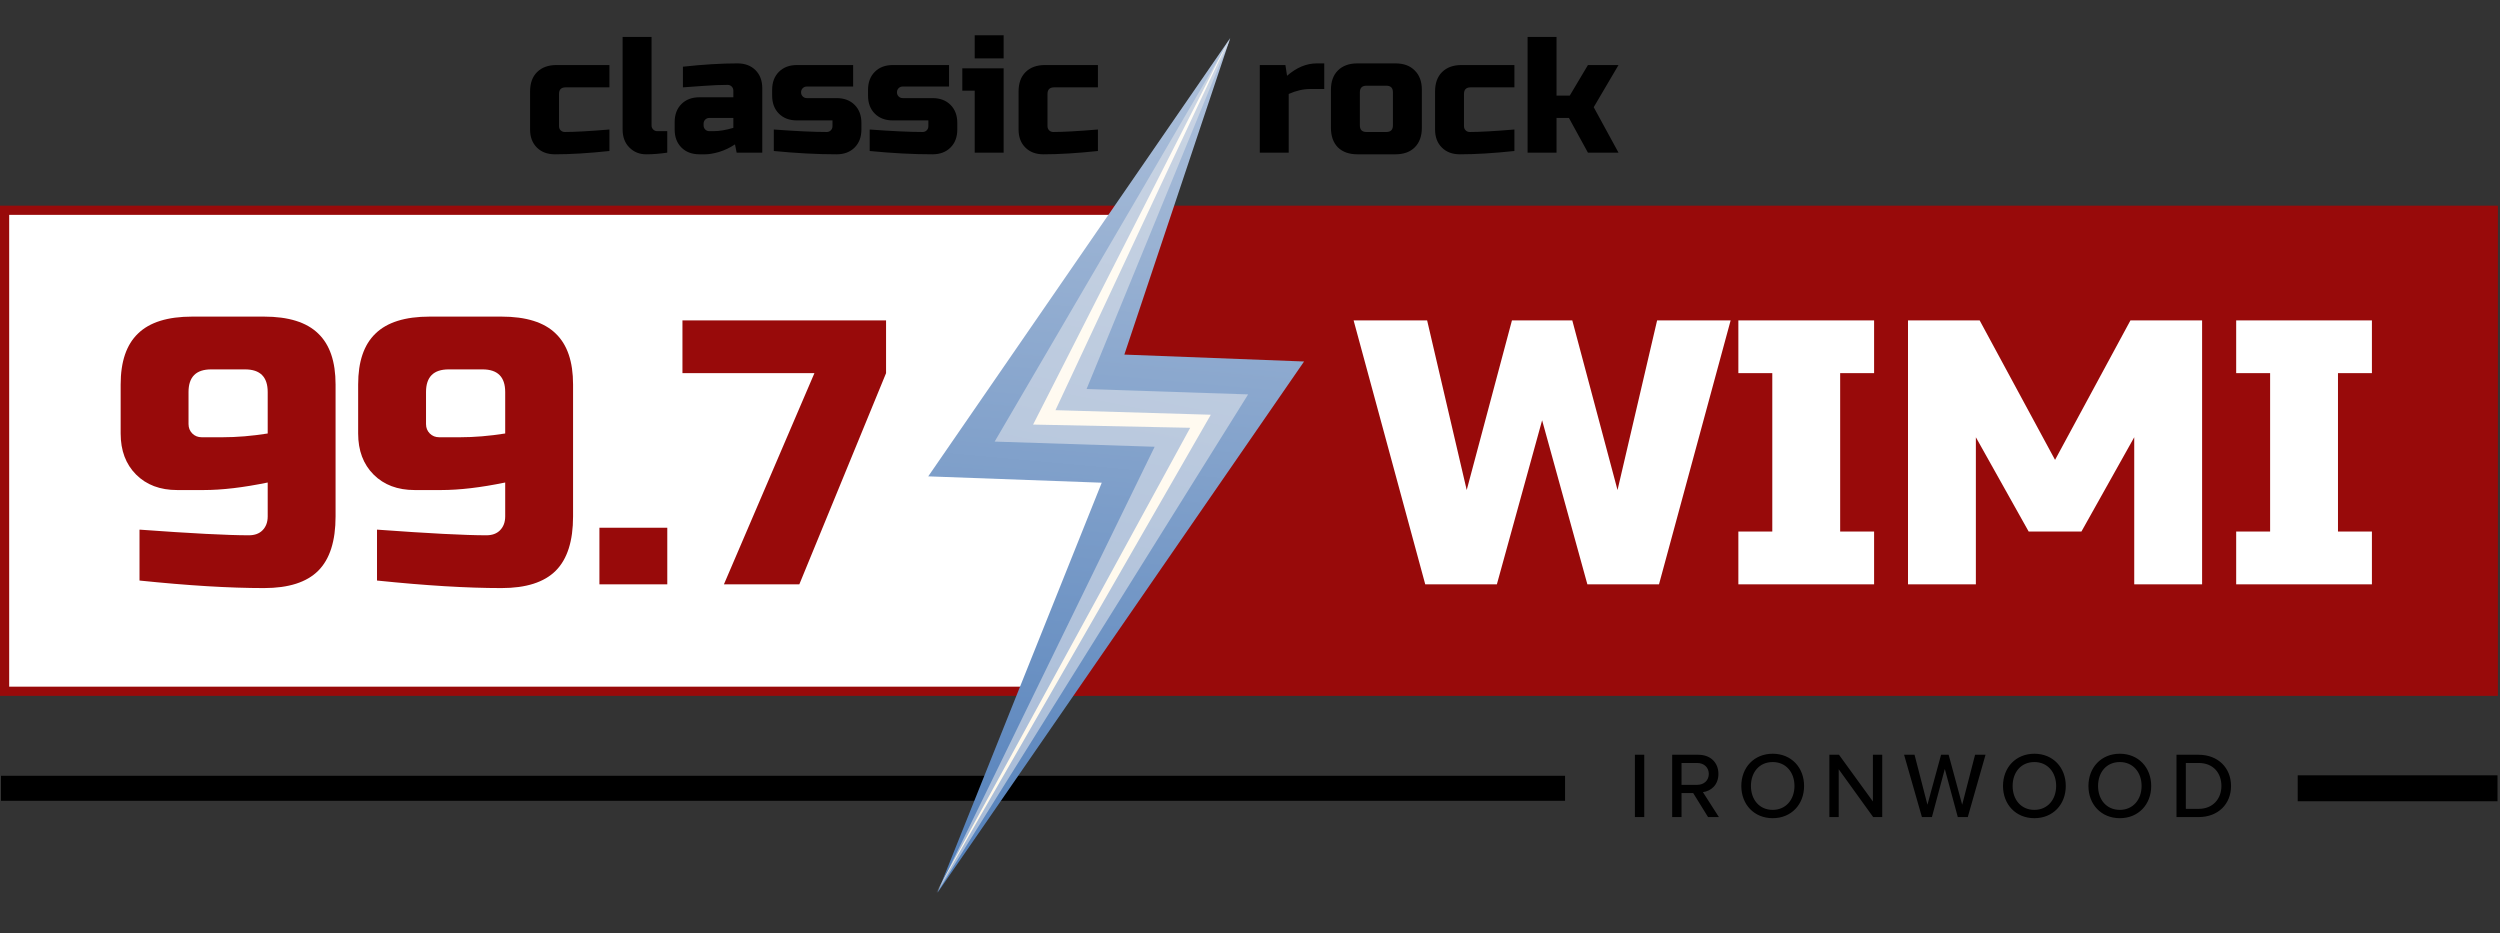<svg width="999" height="373" viewBox="0 0 999 373" fill="none" xmlns="http://www.w3.org/2000/svg">
<rect x="0" y="0" width="999" height="373" fill="#333333" stroke="none"/>
<rect x="0.397" y="310" width="625" height="10" fill="black"/>
<path d="M657.042 326.5H653.309V301.604H657.042V326.5ZM686.866 326.5H682.536L676.601 316.907H671.936V326.5H668.203V301.604H678.692C683.432 301.604 686.679 304.664 686.679 309.256C686.679 313.735 683.656 316.123 680.483 316.534L686.866 326.5ZM682.835 309.256C682.835 306.643 680.894 304.888 678.206 304.888H671.936V313.623H678.206C680.894 313.623 682.835 311.868 682.835 309.256ZM695.83 314.071C695.83 306.68 700.944 301.193 708.372 301.193C715.799 301.193 720.913 306.68 720.913 314.071C720.913 321.461 715.799 326.948 708.372 326.948C700.944 326.948 695.83 321.461 695.83 314.071ZM717.069 314.071C717.069 308.584 713.635 304.515 708.372 304.515C703.034 304.515 699.675 308.584 699.675 314.071C699.675 319.52 703.034 323.626 708.372 323.626C713.635 323.626 717.069 319.52 717.069 314.071ZM752.142 326.5H748.521L734.748 307.389V326.5H731.015V301.604H734.86L748.409 320.267V301.604H752.142V326.5ZM786.327 326.5H782.333L777.145 307.277L771.994 326.5H768L760.871 301.604H765.051L770.202 321.573L775.652 301.604H778.675L784.087 321.573L789.238 301.604H793.419L786.327 326.5ZM800.4 314.071C800.4 306.68 805.514 301.193 812.942 301.193C820.37 301.193 825.483 306.68 825.483 314.071C825.483 321.461 820.37 326.948 812.942 326.948C805.514 326.948 800.4 321.461 800.4 314.071ZM821.639 314.071C821.639 308.584 818.205 304.515 812.942 304.515C807.604 304.515 804.245 308.584 804.245 314.071C804.245 319.52 807.604 323.626 812.942 323.626C818.205 323.626 821.639 319.52 821.639 314.071ZM834.54 314.071C834.54 306.68 839.654 301.193 847.082 301.193C854.51 301.193 859.623 306.68 859.623 314.071C859.623 321.461 854.51 326.948 847.082 326.948C839.654 326.948 834.54 321.461 834.54 314.071ZM855.779 314.071C855.779 308.584 852.345 304.515 847.082 304.515C841.744 304.515 838.385 308.584 838.385 314.071C838.385 319.52 841.744 323.626 847.082 323.626C852.345 323.626 855.779 319.52 855.779 314.071ZM878.609 326.5H869.725V301.604H878.609C886.373 301.604 891.524 306.904 891.524 314.071C891.524 321.274 886.373 326.5 878.609 326.5ZM873.458 304.888V323.215H878.609C884.357 323.215 887.679 319.11 887.679 314.071C887.679 308.957 884.469 304.888 878.609 304.888H873.458Z" fill="black"/>
<rect x="918.165" y="309.816" width="79.835" height="10.368" fill="black"/>
<path d="M458.004 82.19H998.174V278.058H425.692L458.004 82.19Z" fill="#980A0A"/>
<path d="M456.629 84.025L431.421 276.223H1.835V84.025H456.629Z" fill="white" stroke="#980A0A" stroke-width="3.67"/>
<path d="M55.747 211.642C76.439 213.149 91.003 213.902 99.441 213.902C101.751 213.902 103.559 213.25 104.865 211.944C106.271 210.538 106.974 208.679 106.974 206.369V192.809C97.231 194.818 88.693 195.822 81.361 195.822H70.814C63.984 195.822 58.509 193.763 54.391 189.645C50.273 185.527 48.214 180.052 48.214 173.222V153.635C48.214 144.495 50.524 137.715 55.145 133.295C59.765 128.775 66.997 126.515 76.841 126.515H105.468C115.311 126.515 122.543 128.775 127.164 133.295C131.784 137.715 134.094 144.495 134.094 153.635V206.369C134.094 216.213 131.784 223.445 127.164 228.065C122.543 232.686 115.311 234.996 105.468 234.996C91.707 234.996 75.133 233.991 55.747 231.983V211.642ZM88.894 174.729C94.619 174.729 100.646 174.227 106.974 173.222V156.649C106.974 150.622 103.961 147.609 97.934 147.609H84.374C78.347 147.609 75.334 150.622 75.334 156.649V169.455C75.334 170.962 75.836 172.218 76.841 173.222C77.845 174.227 79.101 174.729 80.607 174.729H88.894ZM150.65 211.642C171.342 213.149 185.906 213.902 194.344 213.902C196.654 213.902 198.462 213.25 199.768 211.944C201.174 210.538 201.877 208.679 201.877 206.369V192.809C192.134 194.818 183.596 195.822 176.264 195.822H165.717C158.887 195.822 153.412 193.763 149.294 189.645C145.176 185.527 143.117 180.052 143.117 173.222V153.635C143.117 144.495 145.427 137.715 150.048 133.295C154.668 128.775 161.9 126.515 171.744 126.515H200.371C210.214 126.515 217.446 128.775 222.067 133.295C226.687 137.715 228.997 144.495 228.997 153.635V206.369C228.997 216.213 226.687 223.445 222.067 228.065C217.446 232.686 210.214 234.996 200.371 234.996C186.61 234.996 170.036 233.991 150.65 231.983V211.642ZM183.797 174.729C189.522 174.729 195.549 174.227 201.877 173.222V156.649C201.877 150.622 198.864 147.609 192.837 147.609H179.277C173.25 147.609 170.237 150.622 170.237 156.649V169.455C170.237 170.962 170.739 172.218 171.744 173.222C172.748 174.227 174.004 174.729 175.51 174.729H183.797ZM239.526 210.889H266.647V233.489H239.526V210.889ZM272.709 128.022H354.069V149.115L319.416 233.489H289.282L325.442 149.115H272.709V128.022Z" fill="#980A0A"/>
<path d="M628.284 128.022L646.364 195.822L662.184 128.022H691.565L662.938 233.489H634.311L616.231 167.949L598.151 233.489H569.524L540.897 128.022H570.277L586.097 195.822L604.177 128.022H628.284ZM748.889 233.489H694.649V212.396H708.209V149.115H694.649V128.022H748.889V149.115H735.329V212.396H748.889V233.489ZM852.838 174.729L831.744 212.396H810.651L789.557 174.729V233.489H762.437V128.022H791.064L821.198 183.769L851.331 128.022H879.958V233.489H852.838V174.729ZM947.817 233.489H893.577V212.396H907.137V149.115H893.577V128.022H947.817V149.115H934.257V212.396H947.817V233.489Z" fill="white"/>
<path d="M243.525 60.339C235.29 61.22 228.024 61.661 221.727 61.661C218.732 61.661 216.332 60.758 214.527 58.952C212.721 57.147 211.818 54.747 211.818 51.752V36.559C211.818 33.257 212.743 30.68 214.593 28.831C216.486 26.937 219.084 25.99 222.387 25.99H243.525V34.908H226.02C224.259 34.908 223.378 35.789 223.378 37.55V50.431C223.378 51.092 223.598 51.642 224.039 52.082C224.479 52.523 225.029 52.743 225.69 52.743C229.653 52.743 235.598 52.413 243.525 51.752V60.339ZM266.632 61C263.681 61.44 260.863 61.661 258.177 61.661C255.534 61.661 253.311 60.758 251.505 58.952C249.699 57.147 248.797 54.747 248.797 51.752V14.761H260.356V50.101C260.356 50.761 260.577 51.312 261.017 51.752C261.457 52.193 262.008 52.413 262.668 52.413H266.632V61ZM285.117 52.413C287.451 52.413 290.093 51.972 293.044 51.092V47.128H283.466C282.805 47.128 282.255 47.348 281.814 47.789C281.374 48.229 281.154 48.78 281.154 49.44V50.101C281.154 50.761 281.374 51.312 281.814 51.752C282.255 52.193 282.805 52.413 283.466 52.413H285.117ZM272.897 26.651C280.956 25.77 288.222 25.33 294.695 25.33C297.69 25.33 300.09 26.233 301.895 28.038C303.701 29.844 304.604 32.244 304.604 35.238V61H294.365L293.704 57.697C291.635 59.062 289.499 60.075 287.297 60.736C285.139 61.352 283.312 61.661 281.814 61.661H279.502C276.508 61.661 274.108 60.758 272.302 58.952C270.497 57.147 269.594 54.747 269.594 51.752V48.78C269.594 45.785 270.497 43.385 272.302 41.58C274.108 39.774 276.508 38.871 279.502 38.871H293.044V36.229C293.044 35.569 292.824 35.018 292.383 34.578C291.943 34.137 291.392 33.917 290.732 33.917C287.869 33.917 284.699 34.049 281.22 34.313C277.785 34.578 275.011 34.776 272.897 34.908V26.651ZM309.21 51.752C318.149 52.413 325.195 52.743 330.347 52.743C331.008 52.743 331.558 52.523 331.999 52.082C332.439 51.642 332.659 51.092 332.659 50.431V48.119H318.457C315.463 48.119 313.063 47.216 311.257 45.411C309.452 43.605 308.549 41.205 308.549 38.211V35.899C308.549 32.904 309.452 30.504 311.257 28.699C313.063 26.893 315.463 25.99 318.457 25.99H340.916V34.578H322.421C321.76 34.578 321.21 34.798 320.769 35.238C320.329 35.678 320.109 36.229 320.109 36.89C320.109 37.55 320.329 38.101 320.769 38.541C321.21 38.981 321.76 39.202 322.421 39.202H334.311C337.305 39.202 339.705 40.104 341.511 41.91C343.316 43.715 344.219 46.115 344.219 49.11V51.752C344.219 54.747 343.316 57.147 341.511 58.952C339.705 60.758 337.305 61.661 334.311 61.661C326.516 61.661 318.149 61.22 309.21 60.339V51.752ZM347.527 51.752C356.467 52.413 363.513 52.743 368.665 52.743C369.326 52.743 369.876 52.523 370.316 52.082C370.757 51.642 370.977 51.092 370.977 50.431V48.119H356.775C353.78 48.119 351.38 47.216 349.575 45.411C347.769 43.605 346.867 41.205 346.867 38.211V35.899C346.867 32.904 347.769 30.504 349.575 28.699C351.38 26.893 353.78 25.99 356.775 25.99H379.234V34.578H360.738C360.078 34.578 359.527 34.798 359.087 35.238C358.647 35.678 358.426 36.229 358.426 36.89C358.426 37.55 358.647 38.101 359.087 38.541C359.527 38.981 360.078 39.202 360.738 39.202H372.628C375.623 39.202 378.023 40.104 379.828 41.91C381.634 43.715 382.537 46.115 382.537 49.11V51.752C382.537 54.747 381.634 57.147 379.828 58.952C378.023 60.758 375.623 61.661 372.628 61.661C364.834 61.661 356.467 61.22 347.527 60.339V51.752ZM401.053 27.311V61H389.493V36.229H384.539V27.311H401.053ZM389.493 14.1H401.053V23.348H389.493V14.1ZM438.726 60.339C430.491 61.22 423.224 61.661 416.927 61.661C413.933 61.661 411.533 60.758 409.727 58.952C407.922 57.147 407.019 54.747 407.019 51.752V36.559C407.019 33.257 407.944 30.68 409.793 28.831C411.687 26.937 414.285 25.99 417.588 25.99H438.726V34.908H421.221C419.459 34.908 418.579 35.789 418.579 37.55V50.431C418.579 51.092 418.799 51.642 419.239 52.082C419.679 52.523 420.23 52.743 420.891 52.743C424.854 52.743 430.799 52.413 438.726 51.752V60.339ZM523.556 35.569C520.782 35.569 517.919 36.229 514.969 37.55V61H503.409V25.99H513.648L514.308 30.284C518.095 26.981 522.059 25.33 526.198 25.33H529.171V35.569H523.556ZM568.172 51.092C568.172 54.394 567.225 56.993 565.332 58.886C563.482 60.736 560.906 61.661 557.603 61.661H542.41C539.107 61.661 536.509 60.736 534.616 58.886C532.766 56.993 531.841 54.394 531.841 51.092V35.899C531.841 32.596 532.766 30.02 534.616 28.17C536.509 26.277 539.107 25.33 542.41 25.33H557.603C560.906 25.33 563.482 26.277 565.332 28.17C567.225 30.02 568.172 32.596 568.172 35.899V51.092ZM556.612 36.89C556.612 35.128 555.732 34.247 553.97 34.247H546.043C544.282 34.247 543.401 35.128 543.401 36.89V50.101C543.401 51.862 544.282 52.743 546.043 52.743H553.97C555.732 52.743 556.612 51.862 556.612 50.101V36.89ZM605.156 60.339C596.921 61.22 589.655 61.661 583.357 61.661C580.363 61.661 577.963 60.758 576.157 58.952C574.352 57.147 573.449 54.747 573.449 51.752V36.559C573.449 33.257 574.374 30.68 576.223 28.831C578.117 26.937 580.715 25.99 584.018 25.99H605.156V34.908H587.651C585.889 34.908 585.009 35.789 585.009 37.55V50.431C585.009 51.092 585.229 51.642 585.669 52.082C586.11 52.523 586.66 52.743 587.321 52.743C591.284 52.743 597.229 52.413 605.156 51.752V60.339ZM621.987 47.128V61H610.427V14.761H621.987V38.211H627.272L634.538 25.99H646.758L636.85 42.835L646.758 61H634.538L626.941 47.128H621.987Z" fill="black"/>
<path d="M491.607 15.184L370.922 190.353L440.255 192.888L374.613 356.761L521.109 144.454L449.29 141.694L491.607 15.184Z" fill="url(#paint0_linear_23_2)"/>
<path d="M491.504 15.662L397.462 176.459L461.394 178.525L374.531 356.626L498.749 157.603L434.198 155.456L491.504 15.662Z" fill="url(#paint1_linear_23_2)"/>
<path d="M491.044 15.848L412.828 169.659L475.604 170.944L374.072 356.813L483.839 165.727L421.763 163.904L491.044 15.848Z" fill="url(#paint2_linear_23_2)"/>
<defs>
<linearGradient id="paint0_linear_23_2" x1="460.097" y1="12.323" x2="428.379" y2="361.643" gradientUnits="userSpaceOnUse">
<stop stop-color="#B0C2DB"/>
<stop offset="1" stop-color="#517FBA"/>
</linearGradient>
<linearGradient id="paint1_linear_23_2" x1="469.176" y1="14.596" x2="399.091" y2="358.279" gradientUnits="userSpaceOnUse">
<stop stop-color="#CCD6E4"/>
<stop offset="1" stop-color="#A5BAD7"/>
</linearGradient>
<linearGradient id="paint2_linear_23_2" x1="479.483" y1="13.491" x2="408.059" y2="363.744" gradientUnits="userSpaceOnUse">
<stop stop-color="#FFFCF6"/>
<stop offset="1" stop-color="#FFF8E9"/>
</linearGradient>
</defs>
</svg>
